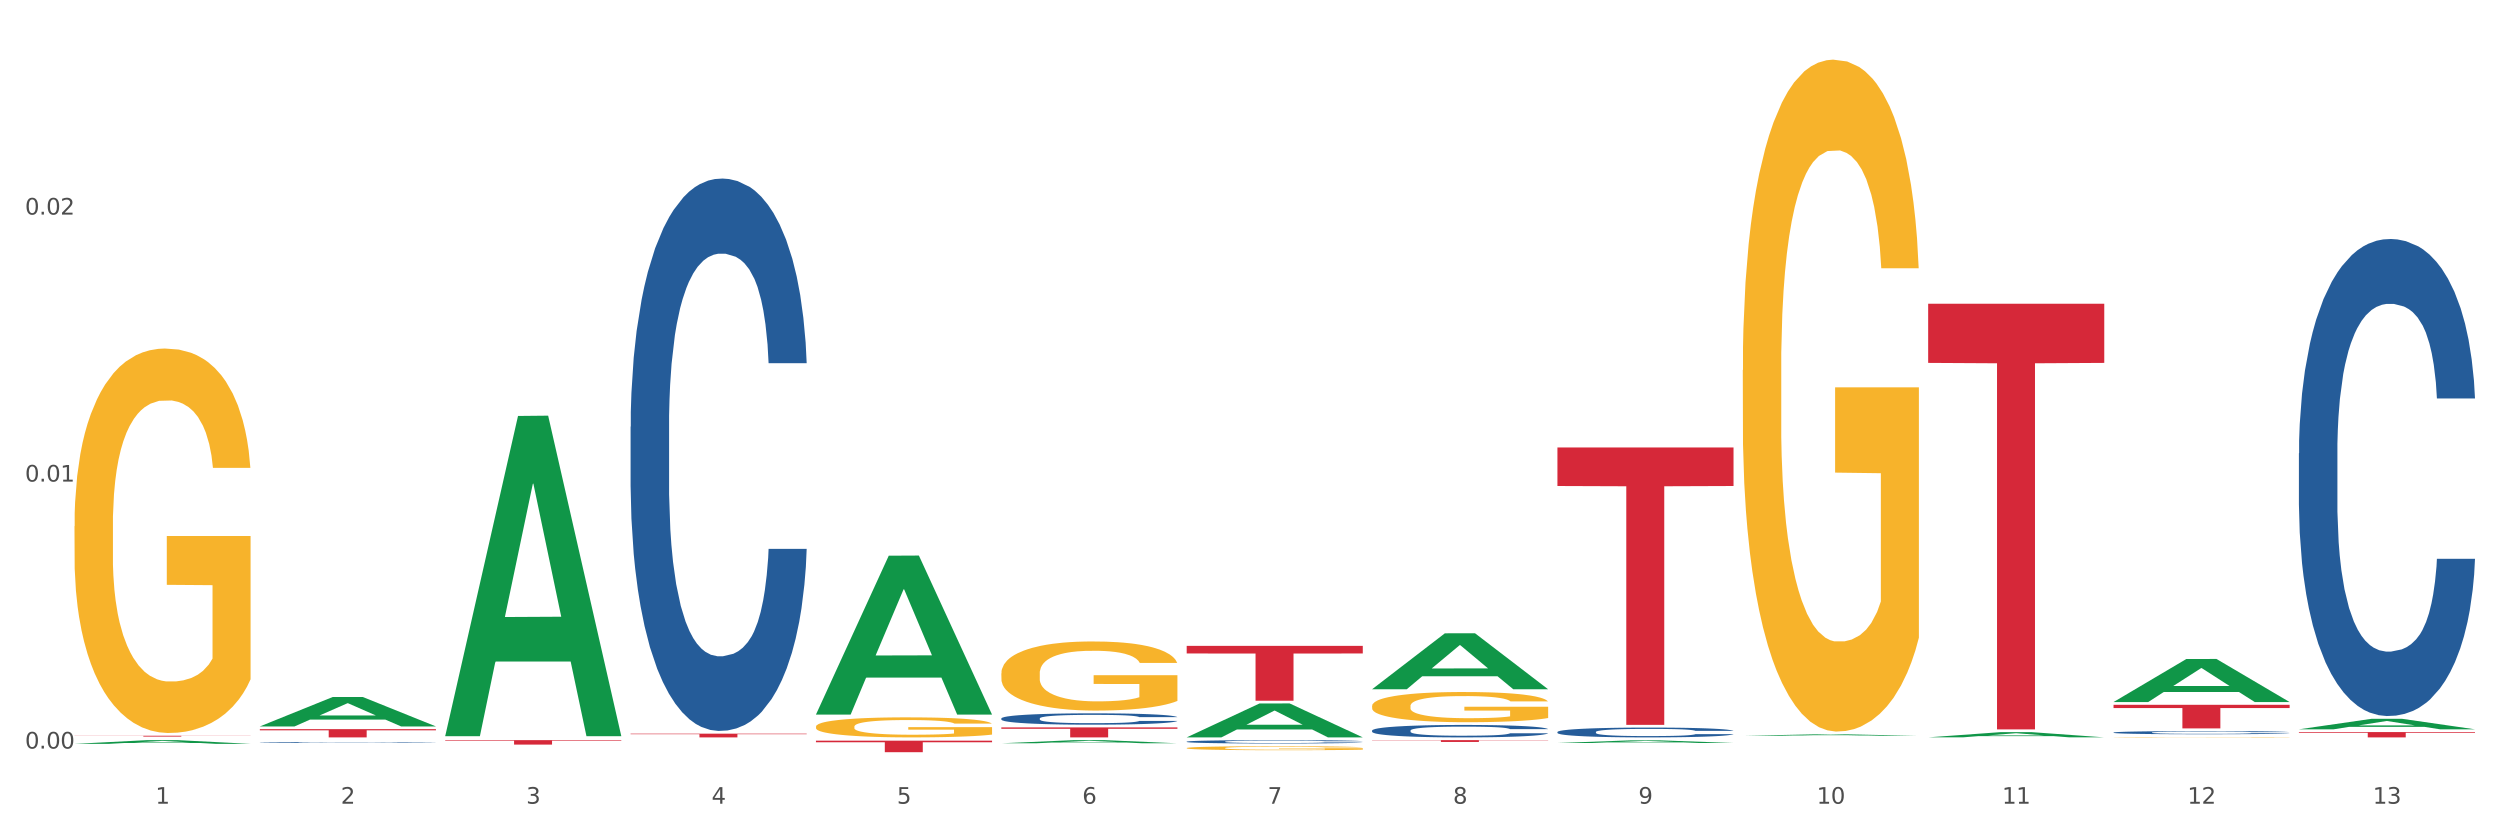 <?xml version="1.0" encoding="utf-8" standalone="no"?>
<!DOCTYPE svg PUBLIC "-//W3C//DTD SVG 1.1//EN"
  "http://www.w3.org/Graphics/SVG/1.1/DTD/svg11.dtd">
<svg xmlns:xlink="http://www.w3.org/1999/xlink" width="1080pt" height="360pt" viewBox="0 0 1080 360" xmlns="http://www.w3.org/2000/svg" version="1.1">
 <rect x="0" y="0" width="1080" height="360" fill="#333333" stroke="none"/>
 <defs>
  <style type="text/css">*{stroke-linejoin: round; stroke-linecap: butt}</style>
 </defs>
 <g id="figure_1">
  <g id="patch_1">
   <path d="M 0 360 
L 1080 360 
L 1080 0 
L 0 0 
z
" style="fill: #ffffff; stroke: #ffffff; stroke-linejoin: miter"/>
  </g>
  <g id="axes_1">
   <g id="matplotlib.axis_1">
    <g id="xtick_1">
     <g id="text_1">
      <!-- 1 -->
      <g style="fill: #4d4d4d" transform="translate(67.159 347.204) scale(0.096 -0.096)">
       <defs>
        <path id="DejaVuSans-31" d="M 794 531 
L 1825 531 
L 1825 4091 
L 703 3866 
L 703 4441 
L 1819 4666 
L 2450 4666 
L 2450 531 
L 3481 531 
L 3481 0 
L 794 0 
L 794 531 
z
" transform="scale(0.016)"/>
       </defs>
       <use xlink:href="#DejaVuSans-31"/>
      </g>
     </g>
    </g>
    <g id="xtick_2">
     <g id="text_2">
      <!-- 2 -->
      <g style="fill: #4d4d4d" transform="translate(147.238 347.204) scale(0.096 -0.096)">
       <defs>
        <path id="DejaVuSans-32" d="M 1228 531 
L 3431 531 
L 3431 0 
L 469 0 
L 469 531 
Q 828 903 1448 1529 
Q 2069 2156 2228 2338 
Q 2531 2678 2651 2914 
Q 2772 3150 2772 3378 
Q 2772 3750 2511 3984 
Q 2250 4219 1831 4219 
Q 1534 4219 1204 4116 
Q 875 4013 500 3803 
L 500 4441 
Q 881 4594 1212 4672 
Q 1544 4750 1819 4750 
Q 2544 4750 2975 4387 
Q 3406 4025 3406 3419 
Q 3406 3131 3298 2873 
Q 3191 2616 2906 2266 
Q 2828 2175 2409 1742 
Q 1991 1309 1228 531 
z
" transform="scale(0.016)"/>
       </defs>
       <use xlink:href="#DejaVuSans-32"/>
      </g>
     </g>
    </g>
    <g id="xtick_3">
     <g id="text_3">
      <!-- 3 -->
      <g style="fill: #4d4d4d" transform="translate(227.317 347.204) scale(0.096 -0.096)">
       <defs>
        <path id="DejaVuSans-33" d="M 2597 2516 
Q 3050 2419 3304 2112 
Q 3559 1806 3559 1356 
Q 3559 666 3084 287 
Q 2609 -91 1734 -91 
Q 1441 -91 1130 -33 
Q 819 25 488 141 
L 488 750 
Q 750 597 1062 519 
Q 1375 441 1716 441 
Q 2309 441 2620 675 
Q 2931 909 2931 1356 
Q 2931 1769 2642 2001 
Q 2353 2234 1838 2234 
L 1294 2234 
L 1294 2753 
L 1863 2753 
Q 2328 2753 2575 2939 
Q 2822 3125 2822 3475 
Q 2822 3834 2567 4026 
Q 2313 4219 1838 4219 
Q 1578 4219 1281 4162 
Q 984 4106 628 3988 
L 628 4550 
Q 988 4650 1302 4700 
Q 1616 4750 1894 4750 
Q 2613 4750 3031 4423 
Q 3450 4097 3450 3541 
Q 3450 3153 3228 2886 
Q 3006 2619 2597 2516 
z
" transform="scale(0.016)"/>
       </defs>
       <use xlink:href="#DejaVuSans-33"/>
      </g>
     </g>
    </g>
    <g id="xtick_4">
     <g id="text_4">
      <!-- 4 -->
      <g style="fill: #4d4d4d" transform="translate(307.396 347.204) scale(0.096 -0.096)">
       <defs>
        <path id="DejaVuSans-34" d="M 2419 4116 
L 825 1625 
L 2419 1625 
L 2419 4116 
z
M 2253 4666 
L 3047 4666 
L 3047 1625 
L 3713 1625 
L 3713 1100 
L 3047 1100 
L 3047 0 
L 2419 0 
L 2419 1100 
L 313 1100 
L 313 1709 
L 2253 4666 
z
" transform="scale(0.016)"/>
       </defs>
       <use xlink:href="#DejaVuSans-34"/>
      </g>
     </g>
    </g>
    <g id="xtick_5">
     <g id="text_5">
      <!-- 5 -->
      <g style="fill: #4d4d4d" transform="translate(387.475 347.204) scale(0.096 -0.096)">
       <defs>
        <path id="DejaVuSans-35" d="M 691 4666 
L 3169 4666 
L 3169 4134 
L 1269 4134 
L 1269 2991 
Q 1406 3038 1543 3061 
Q 1681 3084 1819 3084 
Q 2600 3084 3056 2656 
Q 3513 2228 3513 1497 
Q 3513 744 3044 326 
Q 2575 -91 1722 -91 
Q 1428 -91 1123 -41 
Q 819 9 494 109 
L 494 744 
Q 775 591 1075 516 
Q 1375 441 1709 441 
Q 2250 441 2565 725 
Q 2881 1009 2881 1497 
Q 2881 1984 2565 2268 
Q 2250 2553 1709 2553 
Q 1456 2553 1204 2497 
Q 953 2441 691 2322 
L 691 4666 
z
" transform="scale(0.016)"/>
       </defs>
       <use xlink:href="#DejaVuSans-35"/>
      </g>
     </g>
    </g>
    <g id="xtick_6">
     <g id="text_6">
      <!-- 6 -->
      <g style="fill: #4d4d4d" transform="translate(467.554 347.204) scale(0.096 -0.096)">
       <defs>
        <path id="DejaVuSans-36" d="M 2113 2584 
Q 1688 2584 1439 2293 
Q 1191 2003 1191 1497 
Q 1191 994 1439 701 
Q 1688 409 2113 409 
Q 2538 409 2786 701 
Q 3034 994 3034 1497 
Q 3034 2003 2786 2293 
Q 2538 2584 2113 2584 
z
M 3366 4563 
L 3366 3988 
Q 3128 4100 2886 4159 
Q 2644 4219 2406 4219 
Q 1781 4219 1451 3797 
Q 1122 3375 1075 2522 
Q 1259 2794 1537 2939 
Q 1816 3084 2150 3084 
Q 2853 3084 3261 2657 
Q 3669 2231 3669 1497 
Q 3669 778 3244 343 
Q 2819 -91 2113 -91 
Q 1303 -91 875 529 
Q 447 1150 447 2328 
Q 447 3434 972 4092 
Q 1497 4750 2381 4750 
Q 2619 4750 2861 4703 
Q 3103 4656 3366 4563 
z
" transform="scale(0.016)"/>
       </defs>
       <use xlink:href="#DejaVuSans-36"/>
      </g>
     </g>
    </g>
    <g id="xtick_7">
     <g id="text_7">
      <!-- 7 -->
      <g style="fill: #4d4d4d" transform="translate(547.634 347.204) scale(0.096 -0.096)">
       <defs>
        <path id="DejaVuSans-37" d="M 525 4666 
L 3525 4666 
L 3525 4397 
L 1831 0 
L 1172 0 
L 2766 4134 
L 525 4134 
L 525 4666 
z
" transform="scale(0.016)"/>
       </defs>
       <use xlink:href="#DejaVuSans-37"/>
      </g>
     </g>
    </g>
    <g id="xtick_8">
     <g id="text_8">
      <!-- 8 -->
      <g style="fill: #4d4d4d" transform="translate(627.713 347.204) scale(0.096 -0.096)">
       <defs>
        <path id="DejaVuSans-38" d="M 2034 2216 
Q 1584 2216 1326 1975 
Q 1069 1734 1069 1313 
Q 1069 891 1326 650 
Q 1584 409 2034 409 
Q 2484 409 2743 651 
Q 3003 894 3003 1313 
Q 3003 1734 2745 1975 
Q 2488 2216 2034 2216 
z
M 1403 2484 
Q 997 2584 770 2862 
Q 544 3141 544 3541 
Q 544 4100 942 4425 
Q 1341 4750 2034 4750 
Q 2731 4750 3128 4425 
Q 3525 4100 3525 3541 
Q 3525 3141 3298 2862 
Q 3072 2584 2669 2484 
Q 3125 2378 3379 2068 
Q 3634 1759 3634 1313 
Q 3634 634 3220 271 
Q 2806 -91 2034 -91 
Q 1263 -91 848 271 
Q 434 634 434 1313 
Q 434 1759 690 2068 
Q 947 2378 1403 2484 
z
M 1172 3481 
Q 1172 3119 1398 2916 
Q 1625 2713 2034 2713 
Q 2441 2713 2670 2916 
Q 2900 3119 2900 3481 
Q 2900 3844 2670 4047 
Q 2441 4250 2034 4250 
Q 1625 4250 1398 4047 
Q 1172 3844 1172 3481 
z
" transform="scale(0.016)"/>
       </defs>
       <use xlink:href="#DejaVuSans-38"/>
      </g>
     </g>
    </g>
    <g id="xtick_9">
     <g id="text_9">
      <!-- 9 -->
      <g style="fill: #4d4d4d" transform="translate(707.792 347.204) scale(0.096 -0.096)">
       <defs>
        <path id="DejaVuSans-39" d="M 703 97 
L 703 672 
Q 941 559 1184 500 
Q 1428 441 1663 441 
Q 2288 441 2617 861 
Q 2947 1281 2994 2138 
Q 2813 1869 2534 1725 
Q 2256 1581 1919 1581 
Q 1219 1581 811 2004 
Q 403 2428 403 3163 
Q 403 3881 828 4315 
Q 1253 4750 1959 4750 
Q 2769 4750 3195 4129 
Q 3622 3509 3622 2328 
Q 3622 1225 3098 567 
Q 2575 -91 1691 -91 
Q 1453 -91 1209 -44 
Q 966 3 703 97 
z
M 1959 2075 
Q 2384 2075 2632 2365 
Q 2881 2656 2881 3163 
Q 2881 3666 2632 3958 
Q 2384 4250 1959 4250 
Q 1534 4250 1286 3958 
Q 1038 3666 1038 3163 
Q 1038 2656 1286 2365 
Q 1534 2075 1959 2075 
z
" transform="scale(0.016)"/>
       </defs>
       <use xlink:href="#DejaVuSans-39"/>
      </g>
     </g>
    </g>
    <g id="xtick_10">
     <g id="text_10">
      <!-- 10 -->
      <g style="fill: #4d4d4d" transform="translate(784.817 347.204) scale(0.096 -0.096)">
       <defs>
        <path id="DejaVuSans-30" d="M 2034 4250 
Q 1547 4250 1301 3770 
Q 1056 3291 1056 2328 
Q 1056 1369 1301 889 
Q 1547 409 2034 409 
Q 2525 409 2770 889 
Q 3016 1369 3016 2328 
Q 3016 3291 2770 3770 
Q 2525 4250 2034 4250 
z
M 2034 4750 
Q 2819 4750 3233 4129 
Q 3647 3509 3647 2328 
Q 3647 1150 3233 529 
Q 2819 -91 2034 -91 
Q 1250 -91 836 529 
Q 422 1150 422 2328 
Q 422 3509 836 4129 
Q 1250 4750 2034 4750 
z
" transform="scale(0.016)"/>
       </defs>
       <use xlink:href="#DejaVuSans-31"/>
       <use xlink:href="#DejaVuSans-30" transform="translate(63.623 0)"/>
      </g>
     </g>
    </g>
    <g id="xtick_11">
     <g id="text_11">
      <!-- 11 -->
      <g style="fill: #4d4d4d" transform="translate(864.896 347.204) scale(0.096 -0.096)">
       <use xlink:href="#DejaVuSans-31"/>
       <use xlink:href="#DejaVuSans-31" transform="translate(63.623 0)"/>
      </g>
     </g>
    </g>
    <g id="xtick_12">
     <g id="text_12">
      <!-- 12 -->
      <g style="fill: #4d4d4d" transform="translate(944.975 347.204) scale(0.096 -0.096)">
       <use xlink:href="#DejaVuSans-31"/>
       <use xlink:href="#DejaVuSans-32" transform="translate(63.623 0)"/>
      </g>
     </g>
    </g>
    <g id="xtick_13">
     <g id="text_13">
      <!-- 13 -->
      <g style="fill: #4d4d4d" transform="translate(1025.054 347.204) scale(0.096 -0.096)">
       <use xlink:href="#DejaVuSans-31"/>
       <use xlink:href="#DejaVuSans-33" transform="translate(63.623 0)"/>
      </g>
     </g>
    </g>
    <g id="xtick_14"/>
    <g id="xtick_15"/>
    <g id="xtick_16"/>
    <g id="xtick_17"/>
    <g id="xtick_18"/>
    <g id="xtick_19"/>
    <g id="xtick_20"/>
    <g id="xtick_21"/>
    <g id="xtick_22"/>
    <g id="xtick_23"/>
    <g id="xtick_24"/>
    <g id="xtick_25"/>
   </g>
   <g id="matplotlib.axis_2">
    <g id="ytick_1">
     <g id="text_14">
      <!-- 0.00 -->
      <g style="fill: #4d4d4d" transform="translate(10.8 323.379) scale(0.096 -0.096)">
       <defs>
        <path id="DejaVuSans-2e" d="M 684 794 
L 1344 794 
L 1344 0 
L 684 0 
L 684 794 
z
" transform="scale(0.016)"/>
       </defs>
       <use xlink:href="#DejaVuSans-30"/>
       <use xlink:href="#DejaVuSans-2e" transform="translate(63.623 0)"/>
       <use xlink:href="#DejaVuSans-30" transform="translate(95.41 0)"/>
       <use xlink:href="#DejaVuSans-30" transform="translate(159.033 0)"/>
      </g>
     </g>
    </g>
    <g id="ytick_2">
     <g id="text_15">
      <!-- 0.01 -->
      <g style="fill: #4d4d4d" transform="translate(10.8 208.039) scale(0.096 -0.096)">
       <use xlink:href="#DejaVuSans-30"/>
       <use xlink:href="#DejaVuSans-2e" transform="translate(63.623 0)"/>
       <use xlink:href="#DejaVuSans-30" transform="translate(95.41 0)"/>
       <use xlink:href="#DejaVuSans-31" transform="translate(159.033 0)"/>
      </g>
     </g>
    </g>
    <g id="ytick_3">
     <g id="text_16">
      <!-- 0.02 -->
      <g style="fill: #4d4d4d" transform="translate(10.8 92.698) scale(0.096 -0.096)">
       <use xlink:href="#DejaVuSans-30"/>
       <use xlink:href="#DejaVuSans-2e" transform="translate(63.623 0)"/>
       <use xlink:href="#DejaVuSans-30" transform="translate(95.41 0)"/>
       <use xlink:href="#DejaVuSans-32" transform="translate(159.033 0)"/>
      </g>
     </g>
    </g>
    <g id="ytick_4"/>
    <g id="ytick_5"/>
    <g id="ytick_6"/>
   </g>
   <g id="PolyCollection_1">
    <path d="M 32.175 321.341 
L 32.253 321.34 
L 63.625 319.734 
L 76.644 319.732 
L 108.25 321.344 
L 93.192 321.344 
L 86.369 320.969 
L 53.978 320.969 
L 53.743 320.975 
L 47.155 321.344 
L 32.175 321.344 
L 32.175 321.341 
L 58.056 320.745 
L 82.291 320.743 
L 70.291 320.076 
L 70.134 320.073 
L 69.977 320.077 
L 57.978 320.743 
L 58.056 320.745 
L 32.175 321.341 
z
" clip-path="url(#p14c26e2167)" style="fill: #109648"/>
    <path d="M 512.65 323.164 
L 512.74 323.163 
L 512.74 323.106 
L 512.919 323.057 
L 513.818 322.938 
L 515.165 322.84 
L 516.153 322.788 
L 517.141 322.745 
L 518.308 322.702 
L 519.745 322.658 
L 522.35 322.593 
L 523.967 322.56 
L 525.943 322.525 
L 529.536 322.474 
L 532.14 322.446 
L 534.835 322.422 
L 539.236 322.394 
L 542.11 322.381 
L 545.164 322.372 
L 548.846 322.365 
L 551.631 322.364 
L 557.738 322.368 
L 562.948 322.383 
L 565.462 322.394 
L 568.696 322.413 
L 570.402 322.425 
L 573.187 322.451 
L 576.061 322.484 
L 578.037 322.512 
L 581.001 322.566 
L 583.246 322.62 
L 585.312 322.686 
L 586.39 322.732 
L 587.198 322.775 
L 587.917 322.824 
L 588.635 322.902 
L 572.468 322.902 
L 571.839 322.846 
L 570.851 322.794 
L 569.414 322.743 
L 568.157 322.712 
L 566.001 322.672 
L 564.025 322.647 
L 561.96 322.628 
L 559.445 322.612 
L 557.469 322.604 
L 554.684 322.598 
L 549.206 322.599 
L 545.523 322.612 
L 543.008 322.628 
L 541.391 322.642 
L 539.954 322.658 
L 538.338 322.68 
L 536.451 322.713 
L 535.104 322.743 
L 533.757 322.781 
L 532.679 322.819 
L 531.691 322.864 
L 530.883 322.911 
L 530.254 322.96 
L 529.715 323.02 
L 529.266 323.12 
L 529.266 323.337 
L 529.446 323.386 
L 529.895 323.451 
L 530.434 323.5 
L 531.332 323.558 
L 532.14 323.598 
L 533.667 323.655 
L 535.374 323.702 
L 536.721 323.732 
L 538.068 323.758 
L 540.403 323.792 
L 543.008 323.821 
L 545.254 323.838 
L 548.307 323.854 
L 550.373 323.86 
L 552.169 323.864 
L 556.571 323.864 
L 559.714 323.859 
L 563.217 323.848 
L 565.912 323.834 
L 568.157 323.816 
L 570.672 323.788 
L 572.289 323.761 
L 572.289 323.43 
L 552.529 323.428 
L 552.529 323.209 
L 588.725 323.209 
L 588.725 323.854 
L 587.198 323.887 
L 585.492 323.917 
L 583.695 323.944 
L 581.001 323.977 
L 577.767 324.009 
L 574.893 324.031 
L 571.839 324.05 
L 568.247 324.068 
L 563.576 324.084 
L 560.702 324.09 
L 557.109 324.095 
L 552.888 324.096 
L 549.206 324.093 
L 545.613 324.085 
L 541.841 324.071 
L 538.158 324.05 
L 535.374 324.03 
L 532.589 324.004 
L 529.625 323.971 
L 527.29 323.94 
L 525.494 323.911 
L 523.518 323.875 
L 521.362 323.827 
L 519.745 323.784 
L 518.308 323.74 
L 516.781 323.683 
L 515.704 323.634 
L 514.626 323.572 
L 513.997 323.527 
L 513.279 323.455 
L 512.74 323.356 
L 512.65 323.164 
z
" clip-path="url(#p14c26e2167)" style="fill: #f7b32b"/>
    <path d="M 592.729 304.98 
L 592.819 304.968 
L 592.819 304.539 
L 592.999 304.169 
L 593.897 303.276 
L 595.244 302.537 
L 596.232 302.143 
L 597.22 301.821 
L 598.388 301.5 
L 599.825 301.166 
L 602.429 300.677 
L 604.046 300.427 
L 606.022 300.165 
L 609.615 299.783 
L 612.219 299.569 
L 614.914 299.39 
L 619.315 299.175 
L 622.189 299.08 
L 625.243 299.009 
L 628.925 298.961 
L 631.71 298.949 
L 637.817 298.985 
L 643.027 299.092 
L 645.542 299.175 
L 648.775 299.318 
L 650.482 299.414 
L 653.266 299.604 
L 656.14 299.855 
L 658.116 300.069 
L 661.08 300.475 
L 663.325 300.88 
L 665.391 301.38 
L 666.469 301.726 
L 667.277 302.048 
L 667.996 302.417 
L 668.714 303.001 
L 652.547 303.001 
L 651.919 302.584 
L 650.931 302.191 
L 649.494 301.809 
L 648.236 301.571 
L 646.08 301.273 
L 644.105 301.082 
L 642.039 300.939 
L 639.524 300.82 
L 637.548 300.761 
L 634.764 300.713 
L 629.285 300.725 
L 625.602 300.82 
L 623.087 300.939 
L 621.471 301.047 
L 620.033 301.166 
L 618.417 301.333 
L 616.531 301.583 
L 615.183 301.809 
L 613.836 302.096 
L 612.758 302.382 
L 611.77 302.715 
L 610.962 303.073 
L 610.333 303.442 
L 609.794 303.895 
L 609.345 304.646 
L 609.345 306.279 
L 609.525 306.649 
L 609.974 307.137 
L 610.513 307.507 
L 611.411 307.948 
L 612.219 308.246 
L 613.746 308.675 
L 615.453 309.032 
L 616.8 309.259 
L 618.147 309.45 
L 620.483 309.712 
L 623.087 309.926 
L 625.333 310.057 
L 628.386 310.177 
L 630.452 310.224 
L 632.249 310.248 
L 636.65 310.248 
L 639.793 310.212 
L 643.296 310.129 
L 645.991 310.022 
L 648.236 309.891 
L 650.751 309.676 
L 652.368 309.473 
L 652.368 306.982 
L 632.608 306.97 
L 632.608 305.314 
L 668.804 305.314 
L 668.804 310.177 
L 667.277 310.427 
L 665.571 310.653 
L 663.774 310.856 
L 661.08 311.106 
L 657.847 311.345 
L 654.972 311.512 
L 651.919 311.655 
L 648.326 311.786 
L 643.655 311.905 
L 640.781 311.953 
L 637.189 311.988 
L 632.967 312 
L 629.285 311.976 
L 625.692 311.917 
L 621.92 311.81 
L 618.237 311.655 
L 615.453 311.5 
L 612.668 311.309 
L 609.705 311.059 
L 607.369 310.82 
L 605.573 310.606 
L 603.597 310.332 
L 601.441 309.974 
L 599.825 309.652 
L 598.388 309.318 
L 596.861 308.889 
L 595.783 308.52 
L 594.705 308.055 
L 594.076 307.709 
L 593.358 307.173 
L 592.819 306.422 
L 592.729 304.98 
z
" clip-path="url(#p14c26e2167)" style="fill: #f7b32b"/>
    <path d="M 752.887 159.897 
L 752.977 159.632 
L 752.977 150.089 
L 753.157 141.871 
L 754.055 121.989 
L 755.402 105.553 
L 756.39 96.805 
L 757.378 89.647 
L 758.546 82.49 
L 759.983 75.067 
L 762.588 64.198 
L 764.204 58.631 
L 766.18 52.799 
L 769.773 44.316 
L 772.378 39.544 
L 775.072 35.568 
L 779.473 30.796 
L 782.347 28.676 
L 785.401 27.085 
L 789.084 26.025 
L 791.868 25.759 
L 797.976 26.555 
L 803.185 28.941 
L 805.7 30.796 
L 808.933 33.977 
L 810.64 36.098 
L 813.424 40.34 
L 816.298 45.907 
L 818.274 50.678 
L 821.238 59.692 
L 823.484 68.705 
L 825.549 79.839 
L 826.627 87.526 
L 827.436 94.684 
L 828.154 102.902 
L 828.873 115.892 
L 812.706 115.892 
L 812.077 106.613 
L 811.089 97.865 
L 809.652 89.382 
L 808.394 84.08 
L 806.239 77.453 
L 804.263 73.211 
L 802.197 70.03 
L 799.682 67.379 
L 797.706 66.054 
L 794.922 64.993 
L 789.443 65.259 
L 785.76 67.379 
L 783.246 70.03 
L 781.629 72.416 
L 780.192 75.067 
L 778.575 78.778 
L 776.689 84.345 
L 775.342 89.382 
L 773.994 95.744 
L 772.917 102.107 
L 771.929 109.529 
L 771.12 117.482 
L 770.492 125.7 
L 769.953 135.774 
L 769.504 152.475 
L 769.504 188.792 
L 769.683 197.01 
L 770.132 207.879 
L 770.671 216.097 
L 771.569 225.906 
L 772.378 232.533 
L 773.905 242.076 
L 775.611 250.029 
L 776.958 255.066 
L 778.306 259.308 
L 780.641 265.14 
L 783.246 269.911 
L 785.491 272.827 
L 788.545 275.478 
L 790.611 276.539 
L 792.407 277.069 
L 796.808 277.069 
L 799.952 276.274 
L 803.454 274.418 
L 806.149 272.032 
L 808.394 269.116 
L 810.909 264.344 
L 812.526 259.838 
L 812.526 204.433 
L 792.766 204.168 
L 792.766 167.32 
L 828.963 167.32 
L 828.963 275.478 
L 827.436 281.045 
L 825.729 286.082 
L 823.933 290.589 
L 821.238 296.156 
L 818.005 301.458 
L 815.131 305.169 
L 812.077 308.35 
L 808.484 311.266 
L 803.814 313.917 
L 800.94 314.977 
L 797.347 315.773 
L 793.125 316.038 
L 789.443 315.508 
L 785.85 314.182 
L 782.078 311.796 
L 778.395 308.35 
L 775.611 304.904 
L 772.827 300.662 
L 769.863 295.095 
L 767.528 289.793 
L 765.731 285.022 
L 763.755 278.925 
L 761.6 270.972 
L 759.983 263.814 
L 758.546 256.391 
L 757.019 246.848 
L 755.941 238.63 
L 754.863 228.292 
L 754.235 220.604 
L 753.516 208.675 
L 752.977 191.974 
L 752.887 159.897 
z
" clip-path="url(#p14c26e2167)" style="fill: #f7b32b"/>
    <path d="M 913.046 318.458 
L 913.135 318.458 
L 913.135 318.452 
L 913.315 318.447 
L 914.213 318.434 
L 915.561 318.424 
L 916.549 318.419 
L 917.537 318.414 
L 918.704 318.41 
L 920.141 318.405 
L 922.746 318.398 
L 924.363 318.395 
L 926.339 318.391 
L 929.931 318.386 
L 932.536 318.383 
L 935.231 318.38 
L 939.632 318.377 
L 942.506 318.376 
L 945.559 318.375 
L 949.242 318.374 
L 952.026 318.374 
L 958.134 318.375 
L 963.343 318.376 
L 965.858 318.377 
L 969.092 318.379 
L 970.798 318.381 
L 973.582 318.383 
L 976.457 318.387 
L 978.433 318.39 
L 981.397 318.395 
L 983.642 318.401 
L 985.708 318.408 
L 986.786 318.413 
L 987.594 318.417 
L 988.312 318.423 
L 989.031 318.431 
L 972.864 318.431 
L 972.235 318.425 
L 971.247 318.419 
L 969.81 318.414 
L 968.553 318.411 
L 966.397 318.407 
L 964.421 318.404 
L 962.355 318.402 
L 959.84 318.4 
L 957.864 318.399 
L 955.08 318.399 
L 949.601 318.399 
L 945.919 318.4 
L 943.404 318.402 
L 941.787 318.403 
L 940.35 318.405 
L 938.733 318.407 
L 936.847 318.411 
L 935.5 318.414 
L 934.153 318.418 
L 933.075 318.422 
L 932.087 318.427 
L 931.279 318.432 
L 930.65 318.437 
L 930.111 318.443 
L 929.662 318.454 
L 929.662 318.476 
L 929.841 318.482 
L 930.291 318.488 
L 930.829 318.494 
L 931.728 318.5 
L 932.536 318.504 
L 934.063 318.51 
L 935.769 318.515 
L 937.117 318.518 
L 938.464 318.521 
L 940.799 318.524 
L 943.404 318.527 
L 945.649 318.529 
L 948.703 318.531 
L 950.769 318.531 
L 952.565 318.532 
L 956.966 318.532 
L 960.11 318.531 
L 963.613 318.53 
L 966.307 318.529 
L 968.553 318.527 
L 971.068 318.524 
L 972.684 318.521 
L 972.684 318.486 
L 952.925 318.486 
L 952.925 318.463 
L 989.121 318.463 
L 989.121 318.531 
L 987.594 318.534 
L 985.887 318.537 
L 984.091 318.54 
L 981.397 318.544 
L 978.163 318.547 
L 975.289 318.549 
L 972.235 318.551 
L 968.643 318.553 
L 963.972 318.555 
L 961.098 318.556 
L 957.505 318.556 
L 953.284 318.556 
L 949.601 318.556 
L 946.009 318.555 
L 942.236 318.554 
L 938.554 318.551 
L 935.769 318.549 
L 932.985 318.547 
L 930.021 318.543 
L 927.686 318.54 
L 925.89 318.537 
L 923.914 318.533 
L 921.758 318.528 
L 920.141 318.523 
L 918.704 318.519 
L 917.177 318.513 
L 916.099 318.508 
L 915.022 318.501 
L 914.393 318.496 
L 913.674 318.489 
L 913.135 318.478 
L 913.046 318.458 
z
" clip-path="url(#p14c26e2167)" style="fill: #f7b32b"/>
    <path d="M 913.046 316.445 
L 913.136 316.444 
L 913.136 316.409 
L 913.405 316.361 
L 914.395 316.274 
L 915.653 316.208 
L 917.812 316.13 
L 918.981 316.098 
L 920.509 316.061 
L 923.657 316.003 
L 927.254 315.953 
L 929.771 315.925 
L 931.66 315.908 
L 935.886 315.877 
L 938.314 315.863 
L 940.832 315.852 
L 942.99 315.844 
L 946.587 315.835 
L 949.465 315.832 
L 952.792 315.83 
L 955.579 315.832 
L 959.266 315.837 
L 964.662 315.852 
L 966.73 315.86 
L 969.518 315.875 
L 972.395 315.895 
L 974.733 315.915 
L 977.431 315.944 
L 980.218 315.982 
L 982.916 316.029 
L 984.805 316.073 
L 986.333 316.119 
L 987.682 316.175 
L 988.671 316.236 
L 989.121 316.288 
L 972.665 316.288 
L 972.215 316.241 
L 971.316 316.191 
L 970.417 316.158 
L 969.428 316.13 
L 967.899 316.099 
L 966.55 316.079 
L 964.302 316.055 
L 962.234 316.04 
L 960.525 316.031 
L 958.457 316.024 
L 954.051 316.016 
L 950.903 316.016 
L 948.925 316.019 
L 946.497 316.025 
L 944.429 316.034 
L 942.001 316.049 
L 940.113 316.065 
L 938.224 316.086 
L 937.145 316.101 
L 935.527 316.129 
L 934.447 316.151 
L 933.009 316.19 
L 932.199 316.218 
L 930.761 316.289 
L 930.131 316.341 
L 929.861 316.377 
L 929.681 316.417 
L 929.681 316.612 
L 930.221 316.7 
L 930.671 316.737 
L 931.39 316.78 
L 932.739 316.835 
L 934.717 316.888 
L 936.785 316.927 
L 938.494 316.951 
L 940.113 316.968 
L 941.731 316.982 
L 943.71 316.995 
L 945.328 317.002 
L 947.756 317.01 
L 950.634 317.013 
L 952.882 317.013 
L 957.468 317.007 
L 959.536 317.001 
L 961.514 316.992 
L 963.673 316.978 
L 965.381 316.963 
L 966.37 316.952 
L 967.989 316.928 
L 969.248 316.903 
L 970.327 316.875 
L 971.046 316.85 
L 971.856 316.812 
L 972.485 316.77 
L 972.665 316.747 
L 989.121 316.747 
L 988.761 316.792 
L 988.132 316.836 
L 986.873 316.895 
L 985.884 316.928 
L 984.355 316.97 
L 982.736 317.005 
L 980.488 317.043 
L 978.42 317.072 
L 976.262 317.097 
L 973.924 317.12 
L 969.697 317.151 
L 968.169 317.159 
L 964.931 317.174 
L 962.414 317.183 
L 958.727 317.192 
L 954.95 317.197 
L 950.993 317.198 
L 947.486 317.196 
L 943.62 317.188 
L 941.192 317.181 
L 938.494 317.169 
L 935.347 317.152 
L 932.379 317.131 
L 929.592 317.106 
L 926.984 317.077 
L 924.556 317.045 
L 921.409 316.991 
L 919.071 316.938 
L 917.362 316.89 
L 916.193 316.848 
L 915.024 316.796 
L 914.395 316.76 
L 913.405 316.672 
L 913.046 316.591 
L 913.046 316.445 
z
" clip-path="url(#p14c26e2167)" style="fill: #255c99"/>
    <path d="M 993.125 316.243 
L 1069.2 316.243 
L 1069.2 316.563 
L 1039.275 316.565 
L 1039.275 318.549 
L 1022.87 318.549 
L 1022.87 316.565 
L 993.125 316.563 
L 993.125 316.245 
L 993.125 316.243 
z
" clip-path="url(#p14c26e2167)" style="fill: #d62839"/>
    <path d="M 913.046 304.463 
L 989.121 304.463 
L 989.121 305.879 
L 959.196 305.889 
L 959.196 314.654 
L 942.791 314.654 
L 942.791 305.889 
L 913.046 305.879 
L 913.046 304.472 
L 913.046 304.463 
z
" clip-path="url(#p14c26e2167)" style="fill: #d62839"/>
    <path d="M 832.967 131.215 
L 909.042 131.215 
L 909.042 156.768 
L 879.116 156.941 
L 879.116 315.093 
L 862.712 315.093 
L 862.712 156.941 
L 832.967 156.768 
L 832.967 131.388 
L 832.967 131.215 
z
" clip-path="url(#p14c26e2167)" style="fill: #d62839"/>
    <path d="M 672.808 193.3 
L 748.883 193.3 
L 748.883 209.953 
L 718.958 210.066 
L 718.958 313.133 
L 702.553 313.133 
L 702.553 210.066 
L 672.808 209.953 
L 672.808 193.413 
L 672.808 193.3 
z
" clip-path="url(#p14c26e2167)" style="fill: #d62839"/>
    <path d="M 592.729 319.732 
L 668.804 319.732 
L 668.804 319.843 
L 638.879 319.843 
L 638.879 320.527 
L 622.474 320.527 
L 622.474 319.843 
L 592.729 319.843 
L 592.729 319.733 
L 592.729 319.732 
z
" clip-path="url(#p14c26e2167)" style="fill: #d62839"/>
    <path d="M 512.65 279.014 
L 588.725 279.014 
L 588.725 282.306 
L 558.8 282.328 
L 558.8 302.704 
L 542.395 302.704 
L 542.395 282.328 
L 512.65 282.306 
L 512.65 279.036 
L 512.65 279.014 
z
" clip-path="url(#p14c26e2167)" style="fill: #d62839"/>
    <path d="M 432.571 314.244 
L 508.646 314.244 
L 508.646 314.843 
L 478.721 314.848 
L 478.721 318.556 
L 462.316 318.556 
L 462.316 314.848 
L 432.571 314.843 
L 432.571 314.248 
L 432.571 314.244 
z
" clip-path="url(#p14c26e2167)" style="fill: #d62839"/>
    <path d="M 352.492 319.973 
L 428.567 319.973 
L 428.567 320.664 
L 398.641 320.669 
L 398.641 324.95 
L 382.237 324.95 
L 382.237 320.669 
L 352.492 320.664 
L 352.492 319.977 
L 352.492 319.973 
z
" clip-path="url(#p14c26e2167)" style="fill: #d62839"/>
    <path d="M 272.412 316.95 
L 348.488 316.95 
L 348.488 317.173 
L 318.562 317.175 
L 318.562 318.556 
L 302.157 318.556 
L 302.157 317.175 
L 272.412 317.173 
L 272.412 316.952 
L 272.412 316.95 
z
" clip-path="url(#p14c26e2167)" style="fill: #d62839"/>
    <path d="M 192.333 319.732 
L 268.408 319.732 
L 268.408 320.003 
L 238.483 320.004 
L 238.483 321.678 
L 222.078 321.678 
L 222.078 320.004 
L 192.333 320.003 
L 192.333 319.734 
L 192.333 319.732 
z
" clip-path="url(#p14c26e2167)" style="fill: #d62839"/>
    <path d="M 112.254 314.998 
L 188.329 314.998 
L 188.329 315.492 
L 158.404 315.496 
L 158.404 318.556 
L 141.999 318.556 
L 141.999 315.496 
L 112.254 315.492 
L 112.254 315.001 
L 112.254 314.998 
z
" clip-path="url(#p14c26e2167)" style="fill: #d62839"/>
    <path d="M 32.175 317.834 
L 108.25 317.834 
L 108.25 317.886 
L 78.325 317.887 
L 78.325 318.213 
L 61.92 318.213 
L 61.92 317.887 
L 32.175 317.886 
L 32.175 317.834 
L 32.175 317.834 
z
" clip-path="url(#p14c26e2167)" style="fill: #d62839"/>
    <path d="M 112.254 320.752 
L 112.344 320.751 
L 112.344 320.742 
L 112.614 320.728 
L 113.603 320.704 
L 114.862 320.685 
L 117.02 320.663 
L 118.189 320.654 
L 119.718 320.644 
L 122.865 320.627 
L 126.462 320.613 
L 128.98 320.606 
L 130.868 320.601 
L 135.095 320.592 
L 137.523 320.588 
L 140.04 320.585 
L 142.199 320.583 
L 145.796 320.58 
L 148.673 320.579 
L 152 320.579 
L 154.788 320.579 
L 158.475 320.581 
L 163.87 320.585 
L 165.938 320.587 
L 168.726 320.591 
L 171.604 320.597 
L 173.942 320.603 
L 176.639 320.611 
L 179.427 320.621 
L 182.125 320.635 
L 184.013 320.647 
L 185.542 320.66 
L 186.891 320.676 
L 187.88 320.693 
L 188.329 320.707 
L 171.873 320.707 
L 171.424 320.694 
L 170.525 320.68 
L 169.625 320.671 
L 168.636 320.663 
L 167.107 320.654 
L 165.759 320.649 
L 163.51 320.642 
L 161.442 320.638 
L 159.734 320.635 
L 157.665 320.633 
L 153.259 320.631 
L 150.112 320.631 
L 148.134 320.632 
L 145.706 320.634 
L 143.637 320.636 
L 141.209 320.64 
L 139.321 320.645 
L 137.433 320.651 
L 136.354 320.655 
L 134.735 320.663 
L 133.656 320.669 
L 132.217 320.68 
L 131.408 320.688 
L 129.969 320.708 
L 129.34 320.723 
L 129.07 320.733 
L 128.89 320.744 
L 128.89 320.799 
L 129.43 320.823 
L 129.879 320.834 
L 130.599 320.846 
L 131.947 320.861 
L 133.926 320.876 
L 135.994 320.887 
L 137.702 320.894 
L 139.321 320.899 
L 140.94 320.903 
L 142.918 320.906 
L 144.537 320.908 
L 146.965 320.911 
L 149.842 320.912 
L 152.09 320.912 
L 156.676 320.91 
L 158.745 320.908 
L 160.723 320.906 
L 162.881 320.902 
L 164.59 320.898 
L 165.579 320.894 
L 167.197 320.888 
L 168.456 320.881 
L 169.535 320.873 
L 170.255 320.866 
L 171.064 320.855 
L 171.694 320.843 
L 171.873 320.837 
L 188.329 320.837 
L 187.97 320.849 
L 187.34 320.862 
L 186.081 320.878 
L 185.092 320.888 
L 183.563 320.899 
L 181.945 320.909 
L 179.697 320.92 
L 177.628 320.928 
L 175.47 320.935 
L 173.132 320.941 
L 168.906 320.95 
L 167.377 320.953 
L 164.14 320.957 
L 161.622 320.959 
L 157.935 320.962 
L 154.158 320.963 
L 150.202 320.964 
L 146.695 320.963 
L 142.828 320.961 
L 140.4 320.959 
L 137.702 320.956 
L 134.555 320.951 
L 131.588 320.945 
L 128.8 320.938 
L 126.192 320.93 
L 123.764 320.92 
L 120.617 320.905 
L 118.279 320.891 
L 116.57 320.877 
L 115.401 320.865 
L 114.232 320.85 
L 113.603 320.84 
L 112.614 320.816 
L 112.254 320.793 
L 112.254 320.752 
z
" clip-path="url(#p14c26e2167)" style="fill: #255c99"/>
    <path d="M 272.412 184.357 
L 272.502 184.139 
L 272.502 178.036 
L 272.772 169.755 
L 273.761 154.499 
L 275.02 142.948 
L 277.178 129.436 
L 278.347 123.769 
L 279.876 117.449 
L 283.023 107.206 
L 286.62 98.488 
L 289.138 93.694 
L 291.027 90.643 
L 295.253 85.194 
L 297.681 82.797 
L 300.199 80.835 
L 302.357 79.528 
L 305.954 78.002 
L 308.831 77.348 
L 312.159 77.13 
L 314.946 77.348 
L 318.633 78.22 
L 324.028 80.835 
L 326.097 82.361 
L 328.884 84.976 
L 331.762 88.463 
L 334.1 91.95 
L 336.798 96.963 
L 339.585 103.501 
L 342.283 111.783 
L 344.171 119.411 
L 345.7 127.474 
L 347.049 137.282 
L 348.038 147.961 
L 348.488 156.896 
L 332.032 156.896 
L 331.582 148.833 
L 330.683 140.115 
L 329.784 134.231 
L 328.794 129.436 
L 327.266 123.987 
L 325.917 120.5 
L 323.669 116.359 
L 321.601 113.744 
L 319.892 112.219 
L 317.824 110.911 
L 313.418 109.603 
L 310.27 109.603 
L 308.292 110.039 
L 305.864 111.129 
L 303.796 112.655 
L 301.368 115.27 
L 299.479 118.103 
L 297.591 121.808 
L 296.512 124.423 
L 294.893 129.218 
L 293.814 133.141 
L 292.375 139.897 
L 291.566 144.692 
L 290.127 157.114 
L 289.498 166.268 
L 289.228 172.588 
L 289.048 179.562 
L 289.048 213.561 
L 289.588 228.816 
L 290.037 235.355 
L 290.757 242.765 
L 292.106 252.354 
L 294.084 261.725 
L 296.152 268.481 
L 297.861 272.622 
L 299.479 275.673 
L 301.098 278.071 
L 303.076 280.25 
L 304.695 281.558 
L 307.123 282.865 
L 310 283.519 
L 312.249 283.519 
L 316.835 282.43 
L 318.903 281.34 
L 320.881 279.814 
L 323.039 277.417 
L 324.748 274.802 
L 325.737 272.84 
L 327.356 268.699 
L 328.615 264.341 
L 329.694 259.328 
L 330.413 254.969 
L 331.222 248.431 
L 331.852 241.021 
L 332.032 237.098 
L 348.488 237.098 
L 348.128 244.944 
L 347.498 252.572 
L 346.24 262.815 
L 345.25 268.699 
L 343.722 275.891 
L 342.103 281.994 
L 339.855 288.75 
L 337.787 293.762 
L 335.629 298.121 
L 333.291 302.044 
L 329.064 307.493 
L 327.535 309.018 
L 324.298 311.633 
L 321.78 313.159 
L 318.094 314.685 
L 314.317 315.556 
L 310.36 315.774 
L 306.853 315.338 
L 302.986 314.031 
L 300.558 312.723 
L 297.861 310.762 
L 294.713 307.711 
L 291.746 304.006 
L 288.958 299.647 
L 286.351 294.634 
L 283.923 288.968 
L 280.775 279.596 
L 278.437 270.443 
L 276.729 261.943 
L 275.56 254.751 
L 274.391 245.598 
L 273.761 239.277 
L 272.772 224.022 
L 272.412 209.856 
L 272.412 184.357 
z
" clip-path="url(#p14c26e2167)" style="fill: #255c99"/>
    <path d="M 432.571 310.362 
L 432.661 310.357 
L 432.661 310.232 
L 432.93 310.061 
L 433.92 309.747 
L 435.179 309.509 
L 437.337 309.231 
L 438.506 309.114 
L 440.034 308.984 
L 443.182 308.773 
L 446.779 308.593 
L 449.297 308.495 
L 451.185 308.432 
L 455.411 308.32 
L 457.839 308.27 
L 460.357 308.23 
L 462.515 308.203 
L 466.112 308.171 
L 468.99 308.158 
L 472.317 308.154 
L 475.105 308.158 
L 478.791 308.176 
L 484.187 308.23 
L 486.255 308.261 
L 489.043 308.315 
L 491.92 308.387 
L 494.258 308.459 
L 496.956 308.562 
L 499.744 308.697 
L 502.441 308.867 
L 504.33 309.024 
L 505.858 309.19 
L 507.207 309.392 
L 508.196 309.612 
L 508.646 309.796 
L 492.19 309.796 
L 491.74 309.63 
L 490.841 309.451 
L 489.942 309.33 
L 488.953 309.231 
L 487.424 309.119 
L 486.075 309.047 
L 483.827 308.961 
L 481.759 308.908 
L 480.05 308.876 
L 477.982 308.849 
L 473.576 308.822 
L 470.429 308.822 
L 468.45 308.831 
L 466.022 308.854 
L 463.954 308.885 
L 461.526 308.939 
L 459.638 308.997 
L 457.749 309.074 
L 456.67 309.128 
L 455.052 309.226 
L 453.973 309.307 
L 452.534 309.446 
L 451.724 309.545 
L 450.286 309.801 
L 449.656 309.989 
L 449.386 310.119 
L 449.207 310.263 
L 449.207 310.963 
L 449.746 311.277 
L 450.196 311.412 
L 450.915 311.565 
L 452.264 311.762 
L 454.242 311.955 
L 456.311 312.094 
L 458.019 312.18 
L 459.638 312.242 
L 461.256 312.292 
L 463.235 312.337 
L 464.853 312.364 
L 467.281 312.391 
L 470.159 312.404 
L 472.407 312.404 
L 476.993 312.382 
L 479.061 312.359 
L 481.039 312.328 
L 483.198 312.278 
L 484.906 312.225 
L 485.895 312.184 
L 487.514 312.099 
L 488.773 312.009 
L 489.852 311.906 
L 490.571 311.816 
L 491.381 311.681 
L 492.01 311.529 
L 492.19 311.448 
L 508.646 311.448 
L 508.286 311.61 
L 507.657 311.767 
L 506.398 311.978 
L 505.409 312.099 
L 503.88 312.247 
L 502.261 312.373 
L 500.013 312.512 
L 497.945 312.615 
L 495.787 312.705 
L 493.449 312.786 
L 489.222 312.898 
L 487.694 312.929 
L 484.457 312.983 
L 481.939 313.014 
L 478.252 313.046 
L 474.475 313.064 
L 470.518 313.068 
L 467.011 313.059 
L 463.145 313.032 
L 460.717 313.006 
L 458.019 312.965 
L 454.872 312.902 
L 451.904 312.826 
L 449.117 312.736 
L 446.509 312.633 
L 444.081 312.516 
L 440.934 312.323 
L 438.596 312.135 
L 436.887 311.96 
L 435.718 311.812 
L 434.549 311.623 
L 433.92 311.493 
L 432.93 311.179 
L 432.571 310.887 
L 432.571 310.362 
z
" clip-path="url(#p14c26e2167)" style="fill: #255c99"/>
    <path d="M 512.65 320.386 
L 512.74 320.385 
L 512.74 320.348 
L 513.01 320.297 
L 513.999 320.204 
L 515.258 320.134 
L 517.416 320.051 
L 518.585 320.017 
L 520.114 319.978 
L 523.261 319.916 
L 526.858 319.862 
L 529.376 319.833 
L 531.264 319.815 
L 535.49 319.781 
L 537.918 319.767 
L 540.436 319.755 
L 542.594 319.747 
L 546.191 319.737 
L 549.069 319.733 
L 552.396 319.732 
L 555.184 319.733 
L 558.871 319.739 
L 564.266 319.755 
L 566.334 319.764 
L 569.122 319.78 
L 571.999 319.801 
L 574.337 319.823 
L 577.035 319.853 
L 579.823 319.893 
L 582.52 319.944 
L 584.409 319.99 
L 585.937 320.039 
L 587.286 320.099 
L 588.275 320.164 
L 588.725 320.219 
L 572.269 320.219 
L 571.819 320.17 
L 570.92 320.116 
L 570.021 320.08 
L 569.032 320.051 
L 567.503 320.018 
L 566.154 319.997 
L 563.906 319.971 
L 561.838 319.955 
L 560.129 319.946 
L 558.061 319.938 
L 553.655 319.93 
L 550.508 319.93 
L 548.529 319.933 
L 546.101 319.94 
L 544.033 319.949 
L 541.605 319.965 
L 539.717 319.982 
L 537.828 320.005 
L 536.749 320.021 
L 535.131 320.05 
L 534.052 320.074 
L 532.613 320.115 
L 531.804 320.144 
L 530.365 320.22 
L 529.735 320.276 
L 529.466 320.314 
L 529.286 320.357 
L 529.286 320.564 
L 529.825 320.657 
L 530.275 320.697 
L 530.994 320.742 
L 532.343 320.801 
L 534.321 320.858 
L 536.39 320.899 
L 538.098 320.925 
L 539.717 320.943 
L 541.335 320.958 
L 543.314 320.971 
L 544.932 320.979 
L 547.36 320.987 
L 550.238 320.991 
L 552.486 320.991 
L 557.072 320.984 
L 559.14 320.978 
L 561.119 320.968 
L 563.277 320.954 
L 564.985 320.938 
L 565.974 320.926 
L 567.593 320.901 
L 568.852 320.874 
L 569.931 320.843 
L 570.65 320.817 
L 571.46 320.777 
L 572.089 320.732 
L 572.269 320.708 
L 588.725 320.708 
L 588.365 320.756 
L 587.736 320.802 
L 586.477 320.865 
L 585.488 320.901 
L 583.959 320.945 
L 582.341 320.982 
L 580.092 321.023 
L 578.024 321.054 
L 575.866 321.08 
L 573.528 321.104 
L 569.302 321.137 
L 567.773 321.147 
L 564.536 321.163 
L 562.018 321.172 
L 558.331 321.181 
L 554.554 321.186 
L 550.598 321.188 
L 547.091 321.185 
L 543.224 321.177 
L 540.796 321.169 
L 538.098 321.157 
L 534.951 321.139 
L 531.983 321.116 
L 529.196 321.089 
L 526.588 321.059 
L 524.16 321.024 
L 521.013 320.967 
L 518.675 320.911 
L 516.966 320.859 
L 515.797 320.816 
L 514.628 320.76 
L 513.999 320.721 
L 513.01 320.628 
L 512.65 320.542 
L 512.65 320.386 
z
" clip-path="url(#p14c26e2167)" style="fill: #255c99"/>
    <path d="M 592.729 315.594 
L 592.819 315.589 
L 592.819 315.451 
L 593.089 315.264 
L 594.078 314.92 
L 595.337 314.66 
L 597.495 314.355 
L 598.664 314.228 
L 600.193 314.085 
L 603.34 313.854 
L 606.937 313.658 
L 609.455 313.55 
L 611.343 313.481 
L 615.57 313.358 
L 617.998 313.304 
L 620.515 313.26 
L 622.674 313.23 
L 626.27 313.196 
L 629.148 313.181 
L 632.475 313.176 
L 635.263 313.181 
L 638.95 313.201 
L 644.345 313.26 
L 646.413 313.294 
L 649.201 313.353 
L 652.078 313.432 
L 654.417 313.51 
L 657.114 313.623 
L 659.902 313.771 
L 662.6 313.957 
L 664.488 314.129 
L 666.017 314.311 
L 667.365 314.532 
L 668.355 314.773 
L 668.804 314.974 
L 652.348 314.974 
L 651.899 314.793 
L 650.999 314.596 
L 650.1 314.463 
L 649.111 314.355 
L 647.582 314.233 
L 646.233 314.154 
L 643.985 314.061 
L 641.917 314.002 
L 640.209 313.967 
L 638.14 313.938 
L 633.734 313.908 
L 630.587 313.908 
L 628.608 313.918 
L 626.181 313.943 
L 624.112 313.977 
L 621.684 314.036 
L 619.796 314.1 
L 617.908 314.183 
L 616.829 314.242 
L 615.21 314.35 
L 614.131 314.439 
L 612.692 314.591 
L 611.883 314.699 
L 610.444 314.979 
L 609.814 315.186 
L 609.545 315.328 
L 609.365 315.485 
L 609.365 316.252 
L 609.904 316.596 
L 610.354 316.743 
L 611.073 316.91 
L 612.422 317.126 
L 614.401 317.338 
L 616.469 317.49 
L 618.177 317.583 
L 619.796 317.652 
L 621.415 317.706 
L 623.393 317.755 
L 625.012 317.785 
L 627.439 317.814 
L 630.317 317.829 
L 632.565 317.829 
L 637.151 317.805 
L 639.219 317.78 
L 641.198 317.746 
L 643.356 317.692 
L 645.064 317.633 
L 646.054 317.588 
L 647.672 317.495 
L 648.931 317.397 
L 650.01 317.284 
L 650.73 317.185 
L 651.539 317.038 
L 652.168 316.871 
L 652.348 316.783 
L 668.804 316.783 
L 668.445 316.959 
L 667.815 317.131 
L 666.556 317.362 
L 665.567 317.495 
L 664.038 317.657 
L 662.42 317.795 
L 660.172 317.947 
L 658.103 318.06 
L 655.945 318.158 
L 653.607 318.247 
L 649.381 318.37 
L 647.852 318.404 
L 644.615 318.463 
L 642.097 318.497 
L 638.41 318.532 
L 634.633 318.551 
L 630.677 318.556 
L 627.17 318.546 
L 623.303 318.517 
L 620.875 318.487 
L 618.177 318.443 
L 615.03 318.374 
L 612.063 318.291 
L 609.275 318.193 
L 606.667 318.08 
L 604.239 317.952 
L 601.092 317.741 
L 598.754 317.534 
L 597.045 317.343 
L 595.876 317.181 
L 594.707 316.974 
L 594.078 316.832 
L 593.089 316.488 
L 592.729 316.168 
L 592.729 315.594 
z
" clip-path="url(#p14c26e2167)" style="fill: #255c99"/>
    <path d="M 993.125 195.841 
L 993.215 195.653 
L 993.215 190.383 
L 993.485 183.231 
L 994.474 170.056 
L 995.733 160.081 
L 997.891 148.412 
L 999.06 143.519 
L 1000.588 138.06 
L 1003.736 129.214 
L 1007.333 121.686 
L 1009.851 117.545 
L 1011.739 114.91 
L 1015.965 110.205 
L 1018.393 108.135 
L 1020.911 106.441 
L 1023.069 105.311 
L 1026.666 103.994 
L 1029.544 103.429 
L 1032.871 103.241 
L 1035.659 103.429 
L 1039.345 104.182 
L 1044.741 106.441 
L 1046.809 107.758 
L 1049.597 110.017 
L 1052.474 113.028 
L 1054.812 116.04 
L 1057.51 120.368 
L 1060.298 126.015 
L 1062.995 133.167 
L 1064.884 139.754 
L 1066.412 146.718 
L 1067.761 155.188 
L 1068.75 164.41 
L 1069.2 172.127 
L 1052.744 172.127 
L 1052.294 165.163 
L 1051.395 157.634 
L 1050.496 152.553 
L 1049.507 148.412 
L 1047.978 143.707 
L 1046.629 140.695 
L 1044.381 137.119 
L 1042.313 134.861 
L 1040.604 133.543 
L 1038.536 132.414 
L 1034.13 131.285 
L 1030.983 131.285 
L 1029.004 131.661 
L 1026.576 132.602 
L 1024.508 133.92 
L 1022.08 136.178 
L 1020.192 138.625 
L 1018.303 141.825 
L 1017.224 144.083 
L 1015.606 148.224 
L 1014.527 151.612 
L 1013.088 157.446 
L 1012.278 161.587 
L 1010.84 172.315 
L 1010.21 180.22 
L 1009.94 185.678 
L 1009.761 191.701 
L 1009.761 221.062 
L 1010.3 234.237 
L 1010.75 239.883 
L 1011.469 246.282 
L 1012.818 254.564 
L 1014.796 262.657 
L 1016.865 268.491 
L 1018.573 272.067 
L 1020.192 274.702 
L 1021.81 276.773 
L 1023.789 278.655 
L 1025.407 279.784 
L 1027.835 280.913 
L 1030.713 281.478 
L 1032.961 281.478 
L 1037.547 280.537 
L 1039.615 279.596 
L 1041.594 278.278 
L 1043.752 276.208 
L 1045.46 273.949 
L 1046.449 272.256 
L 1048.068 268.68 
L 1049.327 264.915 
L 1050.406 260.586 
L 1051.125 256.822 
L 1051.935 251.176 
L 1052.564 244.777 
L 1052.744 241.389 
L 1069.2 241.389 
L 1068.84 248.164 
L 1068.211 254.752 
L 1066.952 263.598 
L 1065.963 268.68 
L 1064.434 274.891 
L 1062.815 280.16 
L 1060.567 285.995 
L 1058.499 290.324 
L 1056.341 294.088 
L 1054.003 297.476 
L 1049.777 302.181 
L 1048.248 303.499 
L 1045.011 305.757 
L 1042.493 307.075 
L 1038.806 308.392 
L 1035.029 309.145 
L 1031.072 309.333 
L 1027.565 308.957 
L 1023.699 307.828 
L 1021.271 306.698 
L 1018.573 305.004 
L 1015.426 302.369 
L 1012.458 299.17 
L 1009.671 295.406 
L 1007.063 291.077 
L 1004.635 286.183 
L 1001.488 278.09 
L 999.15 270.185 
L 997.441 262.845 
L 996.272 256.634 
L 995.103 248.729 
L 994.474 243.271 
L 993.485 230.096 
L 993.125 217.862 
L 993.125 195.841 
z
" clip-path="url(#p14c26e2167)" style="fill: #255c99"/>
    <path d="M 432.571 290.911 
L 432.661 290.884 
L 432.661 289.902 
L 432.84 289.056 
L 433.738 287.011 
L 435.086 285.319 
L 436.074 284.419 
L 437.062 283.683 
L 438.229 282.946 
L 439.666 282.182 
L 442.271 281.064 
L 443.888 280.491 
L 445.864 279.891 
L 449.456 279.018 
L 452.061 278.527 
L 454.756 278.118 
L 459.157 277.627 
L 462.031 277.409 
L 465.085 277.245 
L 468.767 277.136 
L 471.551 277.109 
L 477.659 277.191 
L 482.868 277.436 
L 485.383 277.627 
L 488.617 277.954 
L 490.323 278.173 
L 493.108 278.609 
L 495.982 279.182 
L 497.958 279.673 
L 500.922 280.6 
L 503.167 281.528 
L 505.233 282.673 
L 506.311 283.465 
L 507.119 284.201 
L 507.838 285.047 
L 508.556 286.383 
L 492.389 286.383 
L 491.76 285.428 
L 490.772 284.528 
L 489.335 283.655 
L 488.078 283.11 
L 485.922 282.428 
L 483.946 281.992 
L 481.88 281.664 
L 479.366 281.391 
L 477.39 281.255 
L 474.605 281.146 
L 469.126 281.173 
L 465.444 281.391 
L 462.929 281.664 
L 461.312 281.91 
L 459.875 282.182 
L 458.258 282.564 
L 456.372 283.137 
L 455.025 283.655 
L 453.678 284.31 
L 452.6 284.965 
L 451.612 285.729 
L 450.804 286.547 
L 450.175 287.392 
L 449.636 288.429 
L 449.187 290.147 
L 449.187 293.884 
L 449.367 294.73 
L 449.816 295.848 
L 450.355 296.694 
L 451.253 297.703 
L 452.061 298.385 
L 453.588 299.367 
L 455.295 300.186 
L 456.642 300.704 
L 457.989 301.14 
L 460.324 301.74 
L 462.929 302.231 
L 465.174 302.531 
L 468.228 302.804 
L 470.294 302.913 
L 472.09 302.968 
L 476.491 302.968 
L 479.635 302.886 
L 483.138 302.695 
L 485.832 302.45 
L 488.078 302.15 
L 490.593 301.659 
L 492.209 301.195 
L 492.209 295.494 
L 472.45 295.467 
L 472.45 291.675 
L 508.646 291.675 
L 508.646 302.804 
L 507.119 303.377 
L 505.413 303.895 
L 503.616 304.359 
L 500.922 304.932 
L 497.688 305.477 
L 494.814 305.859 
L 491.76 306.187 
L 488.168 306.487 
L 483.497 306.759 
L 480.623 306.869 
L 477.03 306.95 
L 472.809 306.978 
L 469.126 306.923 
L 465.534 306.787 
L 461.761 306.541 
L 458.079 306.187 
L 455.295 305.832 
L 452.51 305.396 
L 449.546 304.823 
L 447.211 304.277 
L 445.415 303.786 
L 443.439 303.159 
L 441.283 302.34 
L 439.666 301.604 
L 438.229 300.84 
L 436.702 299.858 
L 435.625 299.013 
L 434.547 297.949 
L 433.918 297.158 
L 433.199 295.93 
L 432.661 294.212 
L 432.571 290.911 
z
" clip-path="url(#p14c26e2167)" style="fill: #f7b32b"/>
    <path d="M 352.492 313.897 
L 352.581 313.889 
L 352.581 313.605 
L 352.761 313.359 
L 353.659 312.766 
L 355.006 312.276 
L 355.994 312.015 
L 356.982 311.801 
L 358.15 311.588 
L 359.587 311.366 
L 362.192 311.042 
L 363.809 310.876 
L 365.785 310.702 
L 369.377 310.449 
L 371.982 310.306 
L 374.676 310.188 
L 379.078 310.045 
L 381.952 309.982 
L 385.005 309.934 
L 388.688 309.903 
L 391.472 309.895 
L 397.58 309.919 
L 402.789 309.99 
L 405.304 310.045 
L 408.538 310.14 
L 410.244 310.203 
L 413.028 310.33 
L 415.903 310.496 
L 417.879 310.638 
L 420.843 310.907 
L 423.088 311.176 
L 425.154 311.509 
L 426.232 311.738 
L 427.04 311.951 
L 427.758 312.197 
L 428.477 312.584 
L 412.31 312.584 
L 411.681 312.307 
L 410.693 312.046 
L 409.256 311.793 
L 407.999 311.635 
L 405.843 311.437 
L 403.867 311.311 
L 401.801 311.216 
L 399.286 311.137 
L 397.31 311.097 
L 394.526 311.066 
L 389.047 311.073 
L 385.365 311.137 
L 382.85 311.216 
L 381.233 311.287 
L 379.796 311.366 
L 378.179 311.477 
L 376.293 311.643 
L 374.946 311.793 
L 373.599 311.983 
L 372.521 312.173 
L 371.533 312.394 
L 370.724 312.632 
L 370.096 312.877 
L 369.557 313.178 
L 369.108 313.676 
L 369.108 314.76 
L 369.287 315.005 
L 369.737 315.329 
L 370.275 315.574 
L 371.174 315.867 
L 371.982 316.065 
L 373.509 316.349 
L 375.215 316.587 
L 376.563 316.737 
L 377.91 316.864 
L 380.245 317.038 
L 382.85 317.18 
L 385.095 317.267 
L 388.149 317.346 
L 390.215 317.378 
L 392.011 317.394 
L 396.412 317.394 
L 399.556 317.37 
L 403.059 317.314 
L 405.753 317.243 
L 407.999 317.156 
L 410.514 317.014 
L 412.13 316.879 
L 412.13 315.226 
L 392.37 315.218 
L 392.37 314.119 
L 428.567 314.119 
L 428.567 317.346 
L 427.04 317.512 
L 425.333 317.662 
L 423.537 317.797 
L 420.843 317.963 
L 417.609 318.121 
L 414.735 318.232 
L 411.681 318.327 
L 408.088 318.414 
L 403.418 318.493 
L 400.544 318.525 
L 396.951 318.548 
L 392.73 318.556 
L 389.047 318.54 
L 385.455 318.501 
L 381.682 318.43 
L 378 318.327 
L 375.215 318.224 
L 372.431 318.097 
L 369.467 317.931 
L 367.132 317.773 
L 365.335 317.631 
L 363.359 317.449 
L 361.204 317.212 
L 359.587 316.998 
L 358.15 316.777 
L 356.623 316.492 
L 355.545 316.247 
L 354.468 315.938 
L 353.839 315.709 
L 353.12 315.353 
L 352.581 314.854 
L 352.492 313.897 
z
" clip-path="url(#p14c26e2167)" style="fill: #f7b32b"/>
    <path d="M 672.808 316.218 
L 672.898 316.214 
L 672.898 316.105 
L 673.168 315.958 
L 674.157 315.686 
L 675.416 315.481 
L 677.574 315.24 
L 678.743 315.139 
L 680.272 315.027 
L 683.419 314.845 
L 687.016 314.689 
L 689.534 314.604 
L 691.422 314.55 
L 695.649 314.453 
L 698.077 314.41 
L 700.595 314.375 
L 702.753 314.352 
L 706.35 314.325 
L 709.227 314.313 
L 712.554 314.309 
L 715.342 314.313 
L 719.029 314.329 
L 724.424 314.375 
L 726.492 314.402 
L 729.28 314.449 
L 732.158 314.511 
L 734.496 314.573 
L 737.193 314.662 
L 739.981 314.779 
L 742.679 314.926 
L 744.567 315.062 
L 746.096 315.205 
L 747.445 315.38 
L 748.434 315.57 
L 748.883 315.729 
L 732.427 315.729 
L 731.978 315.585 
L 731.079 315.43 
L 730.179 315.325 
L 729.19 315.24 
L 727.661 315.143 
L 726.313 315.081 
L 724.065 315.007 
L 721.996 314.961 
L 720.288 314.934 
L 718.22 314.91 
L 713.813 314.887 
L 710.666 314.887 
L 708.688 314.895 
L 706.26 314.914 
L 704.191 314.942 
L 701.764 314.988 
L 699.875 315.038 
L 697.987 315.104 
L 696.908 315.151 
L 695.289 315.236 
L 694.21 315.306 
L 692.771 315.426 
L 691.962 315.512 
L 690.523 315.733 
L 689.894 315.896 
L 689.624 316.008 
L 689.444 316.132 
L 689.444 316.737 
L 689.984 317.009 
L 690.433 317.125 
L 691.153 317.257 
L 692.501 317.428 
L 694.48 317.594 
L 696.548 317.715 
L 698.257 317.788 
L 699.875 317.843 
L 701.494 317.885 
L 703.472 317.924 
L 705.091 317.947 
L 707.519 317.971 
L 710.396 317.982 
L 712.644 317.982 
L 717.23 317.963 
L 719.299 317.943 
L 721.277 317.916 
L 723.435 317.874 
L 725.144 317.827 
L 726.133 317.792 
L 727.751 317.719 
L 729.01 317.641 
L 730.089 317.552 
L 730.809 317.474 
L 731.618 317.358 
L 732.248 317.226 
L 732.427 317.156 
L 748.883 317.156 
L 748.524 317.296 
L 747.894 317.431 
L 746.635 317.614 
L 745.646 317.719 
L 744.117 317.846 
L 742.499 317.955 
L 740.251 318.075 
L 738.183 318.165 
L 736.024 318.242 
L 733.686 318.312 
L 729.46 318.409 
L 727.931 318.436 
L 724.694 318.483 
L 722.176 318.51 
L 718.489 318.537 
L 714.713 318.552 
L 710.756 318.556 
L 707.249 318.549 
L 703.382 318.525 
L 700.954 318.502 
L 698.257 318.467 
L 695.109 318.413 
L 692.142 318.347 
L 689.354 318.269 
L 686.746 318.18 
L 684.318 318.079 
L 681.171 317.912 
L 678.833 317.75 
L 677.125 317.598 
L 675.956 317.47 
L 674.787 317.307 
L 674.157 317.195 
L 673.168 316.923 
L 672.808 316.671 
L 672.808 316.218 
z
" clip-path="url(#p14c26e2167)" style="fill: #255c99"/>
    <path d="M 592.729 297.728 
L 592.807 297.705 
L 624.179 273.588 
L 637.198 273.565 
L 668.804 297.773 
L 653.746 297.773 
L 646.923 292.136 
L 614.532 292.136 
L 614.297 292.227 
L 607.709 297.773 
L 592.729 297.773 
L 592.729 297.728 
L 618.61 288.772 
L 642.845 288.749 
L 630.845 278.725 
L 630.688 278.68 
L 630.531 278.748 
L 618.532 288.749 
L 618.61 288.772 
L 592.729 297.728 
z
" clip-path="url(#p14c26e2167)" style="fill: #109648"/>
    <path d="M 752.887 317.878 
L 752.966 317.877 
L 784.337 317.214 
L 797.356 317.214 
L 828.963 317.879 
L 813.904 317.879 
L 807.081 317.724 
L 774.69 317.724 
L 774.455 317.726 
L 767.867 317.879 
L 752.887 317.879 
L 752.887 317.878 
L 778.769 317.632 
L 803.003 317.631 
L 791.003 317.355 
L 790.847 317.354 
L 790.69 317.356 
L 778.69 317.631 
L 778.769 317.632 
L 752.887 317.878 
z
" clip-path="url(#p14c26e2167)" style="fill: #109648"/>
    <path d="M 672.808 320.973 
L 672.887 320.972 
L 704.258 319.832 
L 717.277 319.831 
L 748.883 320.975 
L 733.825 320.975 
L 727.002 320.709 
L 694.611 320.709 
L 694.376 320.713 
L 687.788 320.975 
L 672.808 320.975 
L 672.808 320.973 
L 698.689 320.55 
L 722.924 320.549 
L 710.924 320.075 
L 710.767 320.073 
L 710.611 320.076 
L 698.611 320.549 
L 698.689 320.55 
L 672.808 320.973 
z
" clip-path="url(#p14c26e2167)" style="fill: #109648"/>
    <path d="M 993.125 315.058 
L 993.203 315.054 
L 1024.574 310.514 
L 1037.594 310.509 
L 1069.2 315.067 
L 1054.142 315.067 
L 1047.319 314.005 
L 1014.928 314.005 
L 1014.693 314.022 
L 1008.105 315.067 
L 993.125 315.067 
L 993.125 315.058 
L 1019.006 313.372 
L 1043.24 313.368 
L 1031.241 311.481 
L 1031.084 311.472 
L 1030.927 311.485 
L 1018.928 313.368 
L 1019.006 313.372 
L 993.125 315.058 
z
" clip-path="url(#p14c26e2167)" style="fill: #109648"/>
    <path d="M 512.65 318.529 
L 512.728 318.515 
L 544.1 303.893 
L 557.119 303.88 
L 588.725 318.556 
L 573.667 318.556 
L 566.844 315.139 
L 534.453 315.139 
L 534.218 315.194 
L 527.63 318.556 
L 512.65 318.556 
L 512.65 318.529 
L 538.531 313.099 
L 562.765 313.085 
L 550.766 307.008 
L 550.609 306.98 
L 550.452 307.022 
L 538.453 313.085 
L 538.531 313.099 
L 512.65 318.529 
z
" clip-path="url(#p14c26e2167)" style="fill: #109648"/>
    <path d="M 432.571 321.099 
L 432.649 321.097 
L 464.02 319.733 
L 477.039 319.732 
L 508.646 321.101 
L 493.588 321.101 
L 486.765 320.782 
L 454.374 320.782 
L 454.138 320.788 
L 447.551 321.101 
L 432.571 321.101 
L 432.571 321.099 
L 458.452 320.592 
L 482.686 320.591 
L 470.687 320.024 
L 470.53 320.021 
L 470.373 320.025 
L 458.374 320.591 
L 458.452 320.592 
L 432.571 321.099 
z
" clip-path="url(#p14c26e2167)" style="fill: #109648"/>
    <path d="M 352.492 308.59 
L 352.57 308.525 
L 383.941 240.06 
L 396.96 239.996 
L 428.567 308.719 
L 413.509 308.719 
L 406.685 292.716 
L 374.295 292.716 
L 374.059 292.974 
L 367.471 308.719 
L 352.492 308.719 
L 352.492 308.59 
L 378.373 283.166 
L 402.607 283.101 
L 390.608 254.644 
L 390.451 254.515 
L 390.294 254.708 
L 378.294 283.101 
L 378.373 283.166 
L 352.492 308.59 
z
" clip-path="url(#p14c26e2167)" style="fill: #109648"/>
    <path d="M 192.333 317.783 
L 192.412 317.653 
L 223.783 179.694 
L 236.802 179.564 
L 268.408 318.043 
L 253.35 318.043 
L 246.527 285.796 
L 214.136 285.796 
L 213.901 286.316 
L 207.313 318.043 
L 192.333 318.043 
L 192.333 317.783 
L 218.215 266.552 
L 242.449 266.422 
L 230.449 209.08 
L 230.292 208.82 
L 230.136 209.21 
L 218.136 266.422 
L 218.215 266.552 
L 192.333 317.783 
z
" clip-path="url(#p14c26e2167)" style="fill: #109648"/>
    <path d="M 32.175 227.312 
L 32.265 227.161 
L 32.265 221.7 
L 32.444 216.997 
L 33.343 205.621 
L 34.69 196.216 
L 35.678 191.21 
L 36.666 187.115 
L 37.833 183.019 
L 39.271 178.772 
L 41.875 172.552 
L 43.492 169.367 
L 45.468 166.03 
L 49.061 161.176 
L 51.665 158.445 
L 54.36 156.17 
L 58.761 153.439 
L 61.635 152.226 
L 64.689 151.316 
L 68.371 150.709 
L 71.156 150.557 
L 77.263 151.012 
L 82.473 152.377 
L 84.988 153.439 
L 88.221 155.26 
L 89.927 156.473 
L 92.712 158.9 
L 95.586 162.086 
L 97.562 164.816 
L 100.526 169.974 
L 102.771 175.131 
L 104.837 181.502 
L 105.915 185.901 
L 106.723 189.997 
L 107.442 194.699 
L 108.16 202.132 
L 91.993 202.132 
L 91.365 196.823 
L 90.377 191.817 
L 88.939 186.963 
L 87.682 183.929 
L 85.526 180.137 
L 83.55 177.71 
L 81.485 175.889 
L 78.97 174.373 
L 76.994 173.614 
L 74.209 173.007 
L 68.731 173.159 
L 65.048 174.373 
L 62.533 175.889 
L 60.917 177.255 
L 59.479 178.772 
L 57.863 180.895 
L 55.977 184.081 
L 54.629 186.963 
L 53.282 190.603 
L 52.204 194.244 
L 51.216 198.491 
L 50.408 203.042 
L 49.779 207.744 
L 49.24 213.509 
L 48.791 223.065 
L 48.791 243.847 
L 48.971 248.549 
L 49.42 254.768 
L 49.959 259.471 
L 50.857 265.083 
L 51.665 268.876 
L 53.192 274.336 
L 54.899 278.887 
L 56.246 281.769 
L 57.593 284.196 
L 59.929 287.533 
L 62.533 290.264 
L 64.779 291.932 
L 67.832 293.449 
L 69.898 294.056 
L 71.695 294.359 
L 76.096 294.359 
L 79.239 293.904 
L 82.742 292.843 
L 85.437 291.477 
L 87.682 289.809 
L 90.197 287.078 
L 91.814 284.5 
L 91.814 252.796 
L 72.054 252.645 
L 72.054 231.56 
L 108.25 231.56 
L 108.25 293.449 
L 106.723 296.635 
L 105.017 299.517 
L 103.22 302.096 
L 100.526 305.281 
L 97.292 308.315 
L 94.418 310.439 
L 91.365 312.259 
L 87.772 313.928 
L 83.101 315.444 
L 80.227 316.051 
L 76.635 316.506 
L 72.413 316.658 
L 68.731 316.355 
L 65.138 315.596 
L 61.366 314.231 
L 57.683 312.259 
L 54.899 310.287 
L 52.114 307.86 
L 49.15 304.674 
L 46.815 301.641 
L 45.019 298.91 
L 43.043 295.421 
L 40.887 290.871 
L 39.271 286.775 
L 37.833 282.528 
L 36.307 277.067 
L 35.229 272.364 
L 34.151 266.448 
L 33.522 262.049 
L 32.804 255.223 
L 32.265 245.667 
L 32.175 227.312 
z
" clip-path="url(#p14c26e2167)" style="fill: #f7b32b"/>
    <path d="M 913.046 303.252 
L 913.124 303.235 
L 944.495 284.688 
L 957.514 284.67 
L 989.121 303.287 
L 974.063 303.287 
L 967.239 298.952 
L 934.849 298.952 
L 934.613 299.022 
L 928.025 303.287 
L 913.046 303.287 
L 913.046 303.252 
L 938.927 296.365 
L 963.161 296.347 
L 951.162 288.638 
L 951.005 288.603 
L 950.848 288.656 
L 938.848 296.347 
L 938.927 296.365 
L 913.046 303.252 
z
" clip-path="url(#p14c26e2167)" style="fill: #109648"/>
    <path d="M 112.254 313.798 
L 112.333 313.786 
L 143.704 301.111 
L 156.723 301.099 
L 188.329 313.822 
L 173.271 313.822 
L 166.448 310.859 
L 134.057 310.859 
L 133.822 310.907 
L 127.234 313.822 
L 112.254 313.822 
L 112.254 313.798 
L 138.135 309.091 
L 162.37 309.079 
L 150.37 303.811 
L 150.213 303.787 
L 150.056 303.823 
L 138.057 309.079 
L 138.135 309.091 
L 112.254 313.798 
z
" clip-path="url(#p14c26e2167)" style="fill: #109648"/>
    <path d="M 832.967 318.534 
L 833.045 318.532 
L 864.416 316.271 
L 877.435 316.269 
L 909.042 318.538 
L 893.984 318.538 
L 887.16 318.01 
L 854.769 318.01 
L 854.534 318.018 
L 847.946 318.538 
L 832.967 318.538 
L 832.967 318.534 
L 858.848 317.694 
L 883.082 317.692 
L 871.083 316.753 
L 870.926 316.749 
L 870.769 316.755 
L 858.769 317.692 
L 858.848 317.694 
L 832.967 318.534 
z
" clip-path="url(#p14c26e2167)" style="fill: #109648"/>
   </g>
  </g>
 </g>
 <defs>
  <clipPath id="p14c26e2167">
   <rect x="32.175" y="10.8" width="1037.025" height="329.109"/>
  </clipPath>
 </defs>
</svg>
